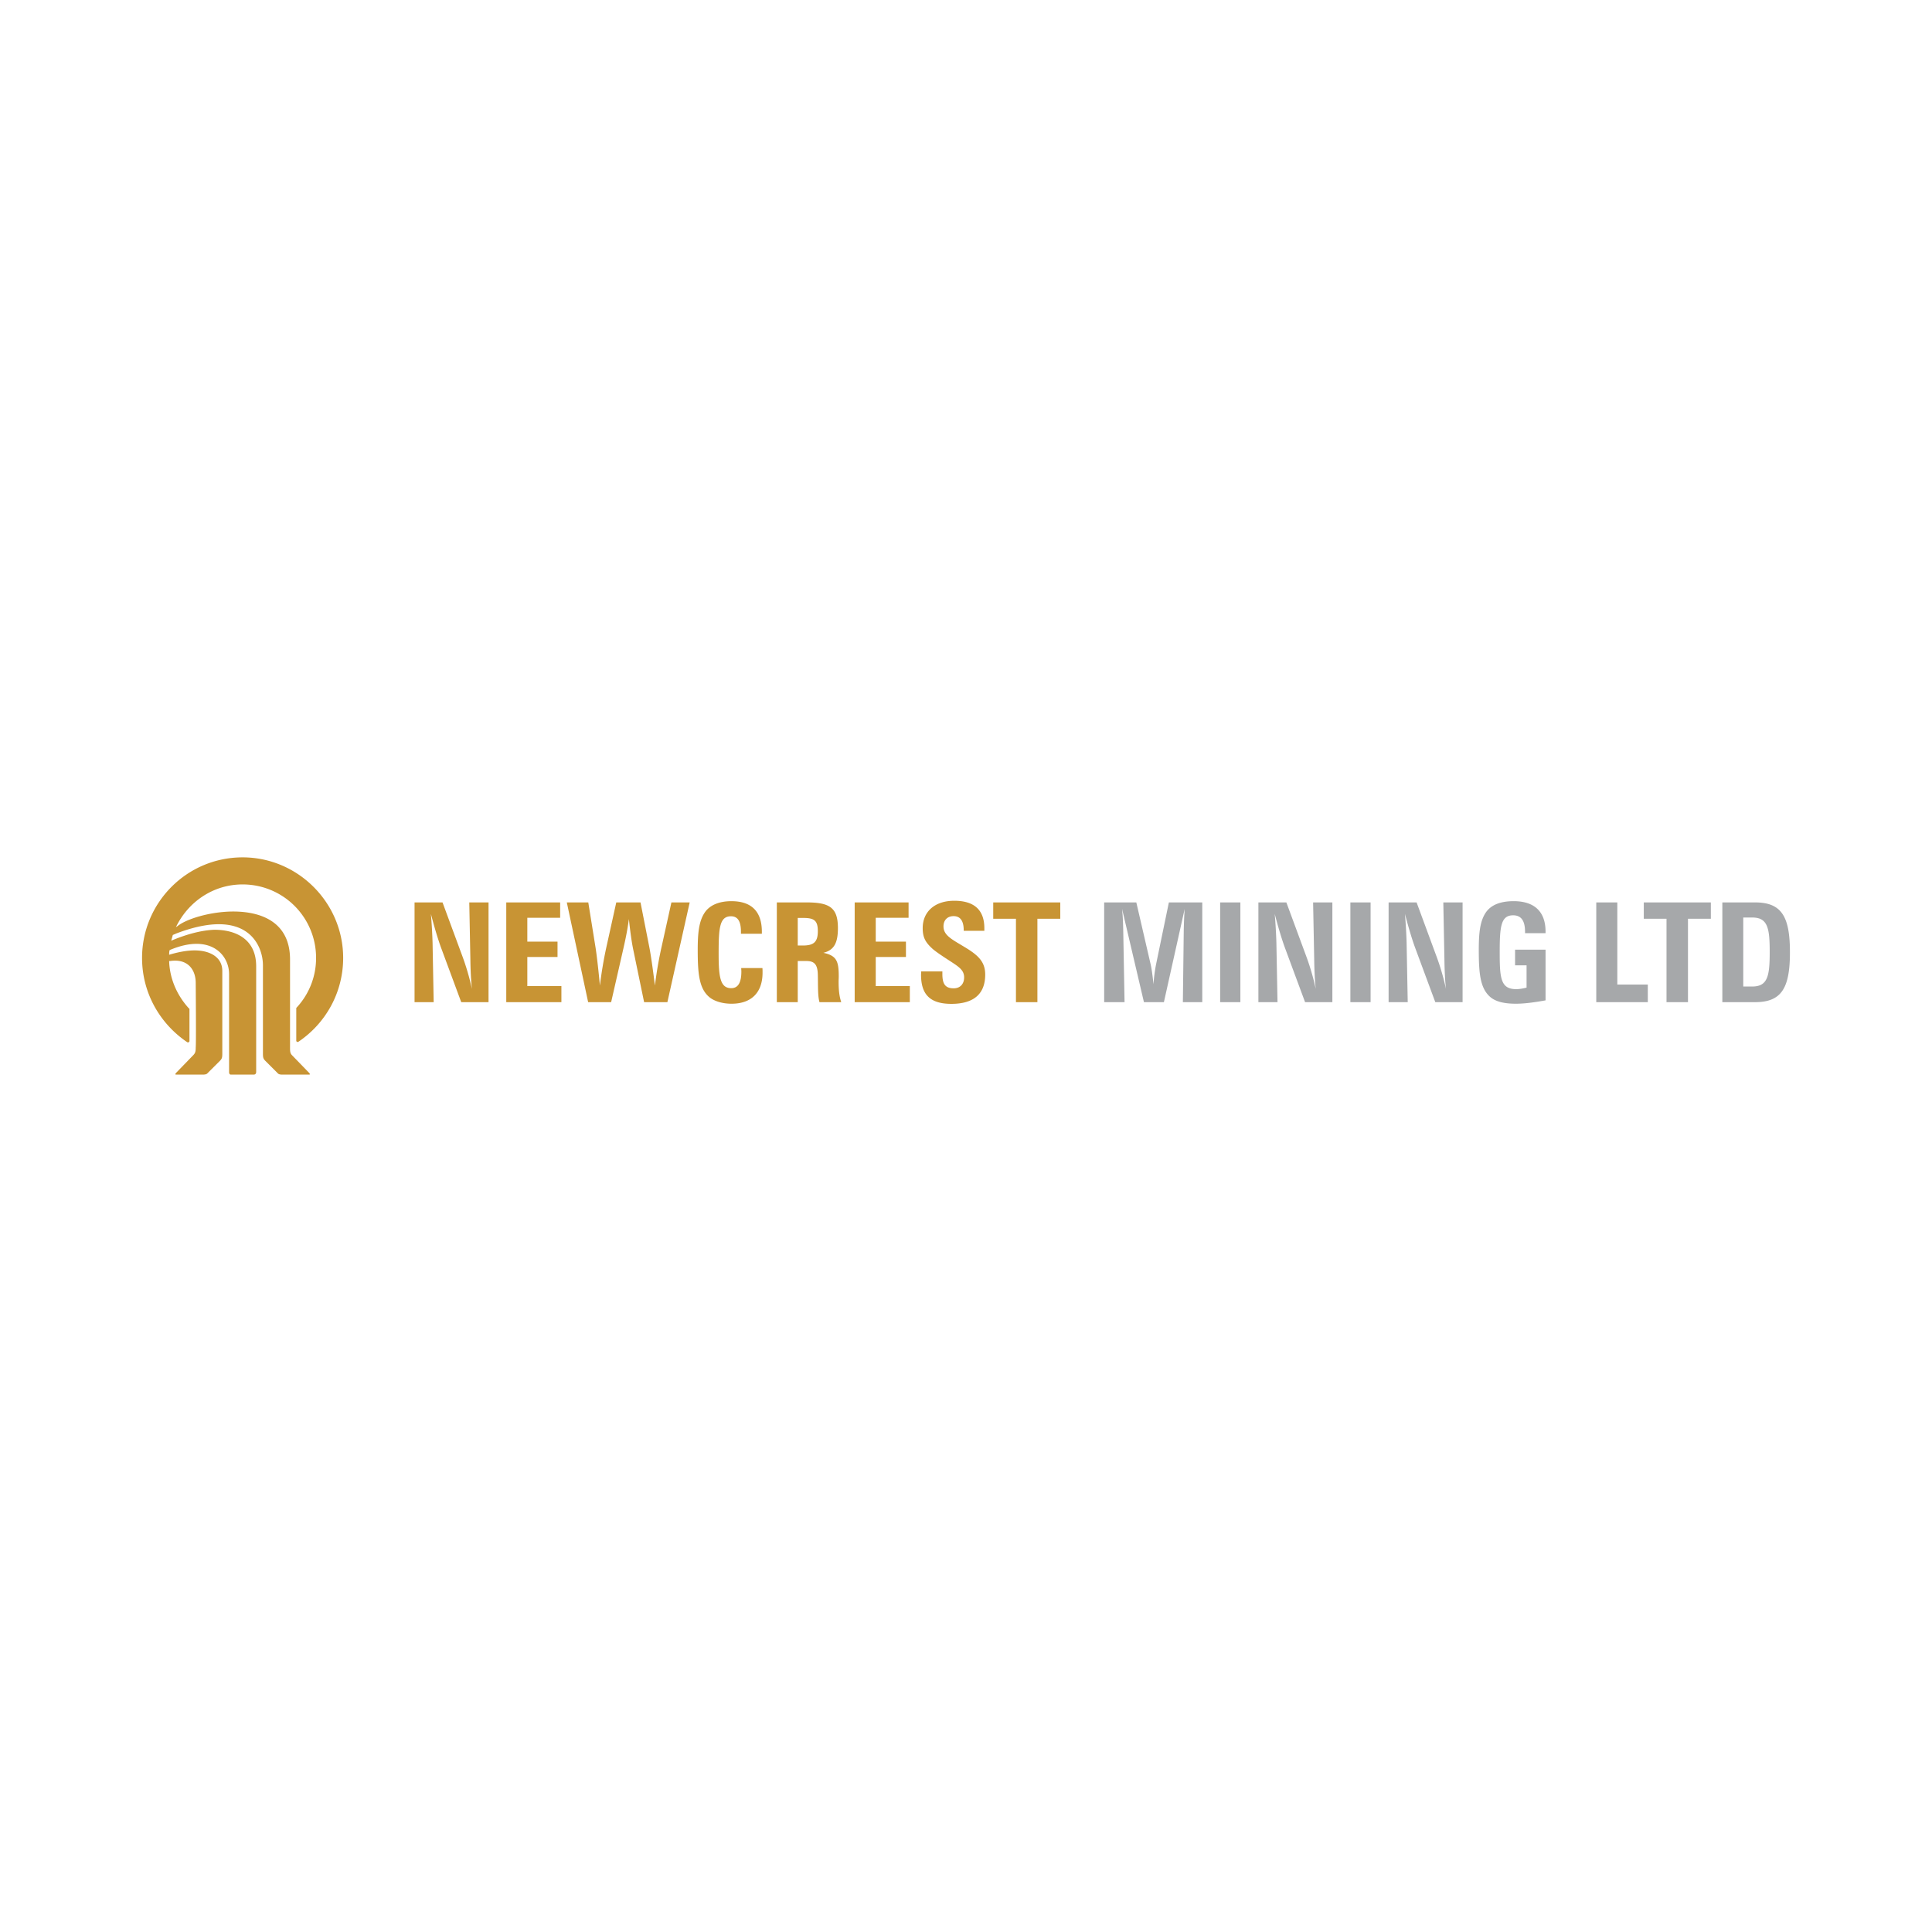 <svg xmlns="http://www.w3.org/2000/svg" width="2500" height="2500" viewBox="0 0 192.756 192.756"><g fill-rule="evenodd" clip-rule="evenodd"><path fill="#fff" d="M0 0h192.756v192.756H0V0z"/><path d="M29.559 100.613v3.223c0 .104.156.154.208.104 2.703-1.818 4.47-4.887 4.47-8.369 0-5.51-4.522-10.032-10.032-10.032-5.562 0-10.032 4.522-10.032 10.032 0 3.535 1.819 6.601 4.522 8.419.156.053.208-.104.208-.104v-3.17c0-.053 0-.104-.052-.104-1.144-1.248-1.923-2.912-1.975-4.731h.104c1.768-.26 2.547.883 2.547 2.184 0 0 .052 6.029 0 6.445 0 .416-.052.572-.26.779l-1.663 1.715c-.208.209-.052.209-.052.209h2.755s.26 0 .364-.105l1.248-1.246c.208-.209.26-.312.26-.729v-8.264c0-1.3-1.092-1.924-2.339-2.028-1.144-.104-2.443.26-2.963.416 0-.156 0-.312.052-.468 4.054-1.716 5.926.468 5.926 2.39v9.773c0 .311.208.26.208.26h2.287s.208 0 .208-.26v-10.55c0-2.703-2.027-3.638-4.159-3.638-1.559.052-3.223.624-4.314 1.091.052-.208.104-.364.156-.572l.364-.156c7.121-2.703 8.628 1.248 8.628 3.171v8.836c0 .416.052.52.26.729l1.248 1.246c.104.105.364.105.364.105h2.755s.156 0-.052-.209l-1.663-1.715c-.208-.207-.208-.416-.208-.832v-8.732c0-3.794-2.962-4.833-5.874-4.782-2.287.052-4.522.78-5.354 1.455l-.156.104c1.196-2.495 3.69-4.263 6.653-4.263a7.32 7.32 0 0 1 7.329 7.329 7.24 7.24 0 0 1-1.923 4.939c-.053.053-.053.053-.053.105zM41.36 99.986h1.908l-.111-5.93a53.884 53.884 0 0 0-.166-2.875c.401 1.534.747 2.64 1.009 3.359l2.018 5.446h2.723v-9.952H46.82l.11 5.736c.014 1.009.056 1.962.152 2.888a24.248 24.248 0 0 0-1.023-3.455l-1.908-5.169H41.36v9.952zM50.51 99.986h5.501v-1.603h-3.4V95.48h3.013v-1.534h-3.013v-2.378h3.276v-1.534H50.51v9.952zM58.679 99.986h2.294l1.203-5.267c.235-1.023.442-2.032.567-3.027.138 1.271.276 2.28.428 3.013l1.092 5.281h2.322l2.225-9.952h-1.824l-.981 4.437a40.135 40.135 0 0 0-.664 3.857c-.235-1.895-.428-3.167-.553-3.802l-.885-4.492h-2.418l-.981 4.437a40.56 40.56 0 0 0-.65 3.857c-.193-2.033-.359-3.318-.442-3.83l-.719-4.464H56.55l2.129 9.952zM76.067 96.586h-2.115c0 .125.014.234.014.346 0 1.105-.332 1.658-1.009 1.658-1.092 0-1.258-1.092-1.258-3.4 0-2.543.069-3.773 1.23-3.773.677 0 .995.497.995 1.548v.193h2.087v-.193c0-2.032-1.037-3.055-3.041-3.055-1.258 0-2.184.415-2.667 1.147-.581.871-.691 2.073-.691 3.718 0 2.35.138 3.829 1.133 4.686.442.387 1.258.68 2.239.68 1.977 0 3.096-1.109 3.096-3.1.001-.15.001-.303-.013-.455zM79.591 94.333v-2.75h.553c1.092 0 1.451.263 1.451 1.327 0 1.092-.428 1.424-1.493 1.424h-.511v-.001zm.871-4.299h-2.958v9.952h2.087V95.88h.871c.83 0 1.106.401 1.133 1.354.028 1.203-.014 2.129.166 2.752h2.17c-.207-.609-.263-1.285-.263-2.061 0-.166.014-.332.014-.496 0-1.48-.18-2.088-1.534-2.365 1.092-.276 1.451-1.022 1.451-2.474.001-2.058-.856-2.556-3.137-2.556zM85.272 99.986h5.501v-1.603h-3.4V95.48h3.013v-1.534h-3.013v-2.378h3.276v-1.534h-5.377v9.952zM91.907 96.918c0 .123-.014.234-.014.346 0 1.99.94 2.891 3.027 2.891 2.239 0 3.374-.998 3.374-2.92 0-1.16-.568-1.81-1.743-2.556-1.438-.898-2.419-1.285-2.419-2.253 0-.622.388-1.023 1.009-1.023.664 0 1.009.47 1.009 1.41v.056h2.059v-.263c0-1.811-1.008-2.737-3-2.737-1.935 0-3.151 1.078-3.151 2.737 0 .94.291 1.424.954 2.032.29.263.871.664 1.728 1.216.885.581 1.451.913 1.451 1.659 0 .678-.414 1.092-1.036 1.092-.83 0-1.134-.414-1.134-1.424v-.262h-2.114v-.001zM101.361 99.986h2.141v-8.321h2.281v-1.631h-6.689v1.631h2.267v8.321z" fill="#c89434"/><path d="M110.164 99.986h2.033l-.125-6.801c-.014-.733-.027-1.576-.125-2.516l2.184 9.316h1.992l2.072-9.303a43.07 43.07 0 0 0-.096 2.502l-.084 6.801h1.936v-9.952h-3.332l-1.258 6.081a14.997 14.997 0 0 0-.275 2.088c-.098-.926-.193-1.617-.305-2.074l-1.41-6.095h-3.207v9.953zM121.734 99.986h2.018v-9.952h-2.018v9.952zM125.549 99.986h1.908l-.111-5.93a52.833 52.833 0 0 0-.166-2.875c.4 1.534.746 2.64 1.01 3.359l2.018 5.446h2.723v-9.952h-1.922l.111 5.736c.014 1.009.055 1.962.152 2.888a24.51 24.51 0 0 0-1.023-3.455l-1.908-5.169h-2.791v9.952h-.001zM134.727 99.986h2.017v-9.952h-2.017v9.952zM138.541 99.986h1.908l-.111-5.93a52.833 52.833 0 0 0-.166-2.875c.4 1.534.746 2.64 1.01 3.359l2.018 5.446h2.723v-9.952H144l.111 5.736c.014 1.009.055 1.962.152 2.888a23.99 23.99 0 0 0-1.023-3.455l-1.906-5.169h-2.793v9.952zM154.201 94.748h-3.041v1.561h1.146v2.227c-.4.096-.732.152-1.035.152-1.562 0-1.645-1.121-1.645-3.706 0-2.543.123-3.662 1.34-3.662.801 0 1.189.539 1.189 1.658v.125h2.045v-.152c0-1.99-1.105-3.041-3.18-3.041-1.354 0-2.279.387-2.791 1.147-.58.871-.691 2.073-.691 3.718 0 2.336.139 3.815 1.133 4.686.539.469 1.383.68 2.572.68.883 0 1.865-.139 2.957-.334v-5.059h.001zM159.26 99.986h5.142V98.23h-3.041v-8.196h-2.101v9.952zM166.268 99.986h2.142v-8.321h2.281v-1.631H164v1.631h2.268v8.321zM171.838 90.034v9.952h3.262c2.654 0 3.482-1.41 3.482-4.976s-.828-4.976-3.482-4.976h-3.262zm2.088 1.507h.898c1.547 0 1.74 1.064 1.74 3.441s-.193 3.442-1.74 3.442h-.898v-6.883z" fill="#a6a8aa"/></g></svg>